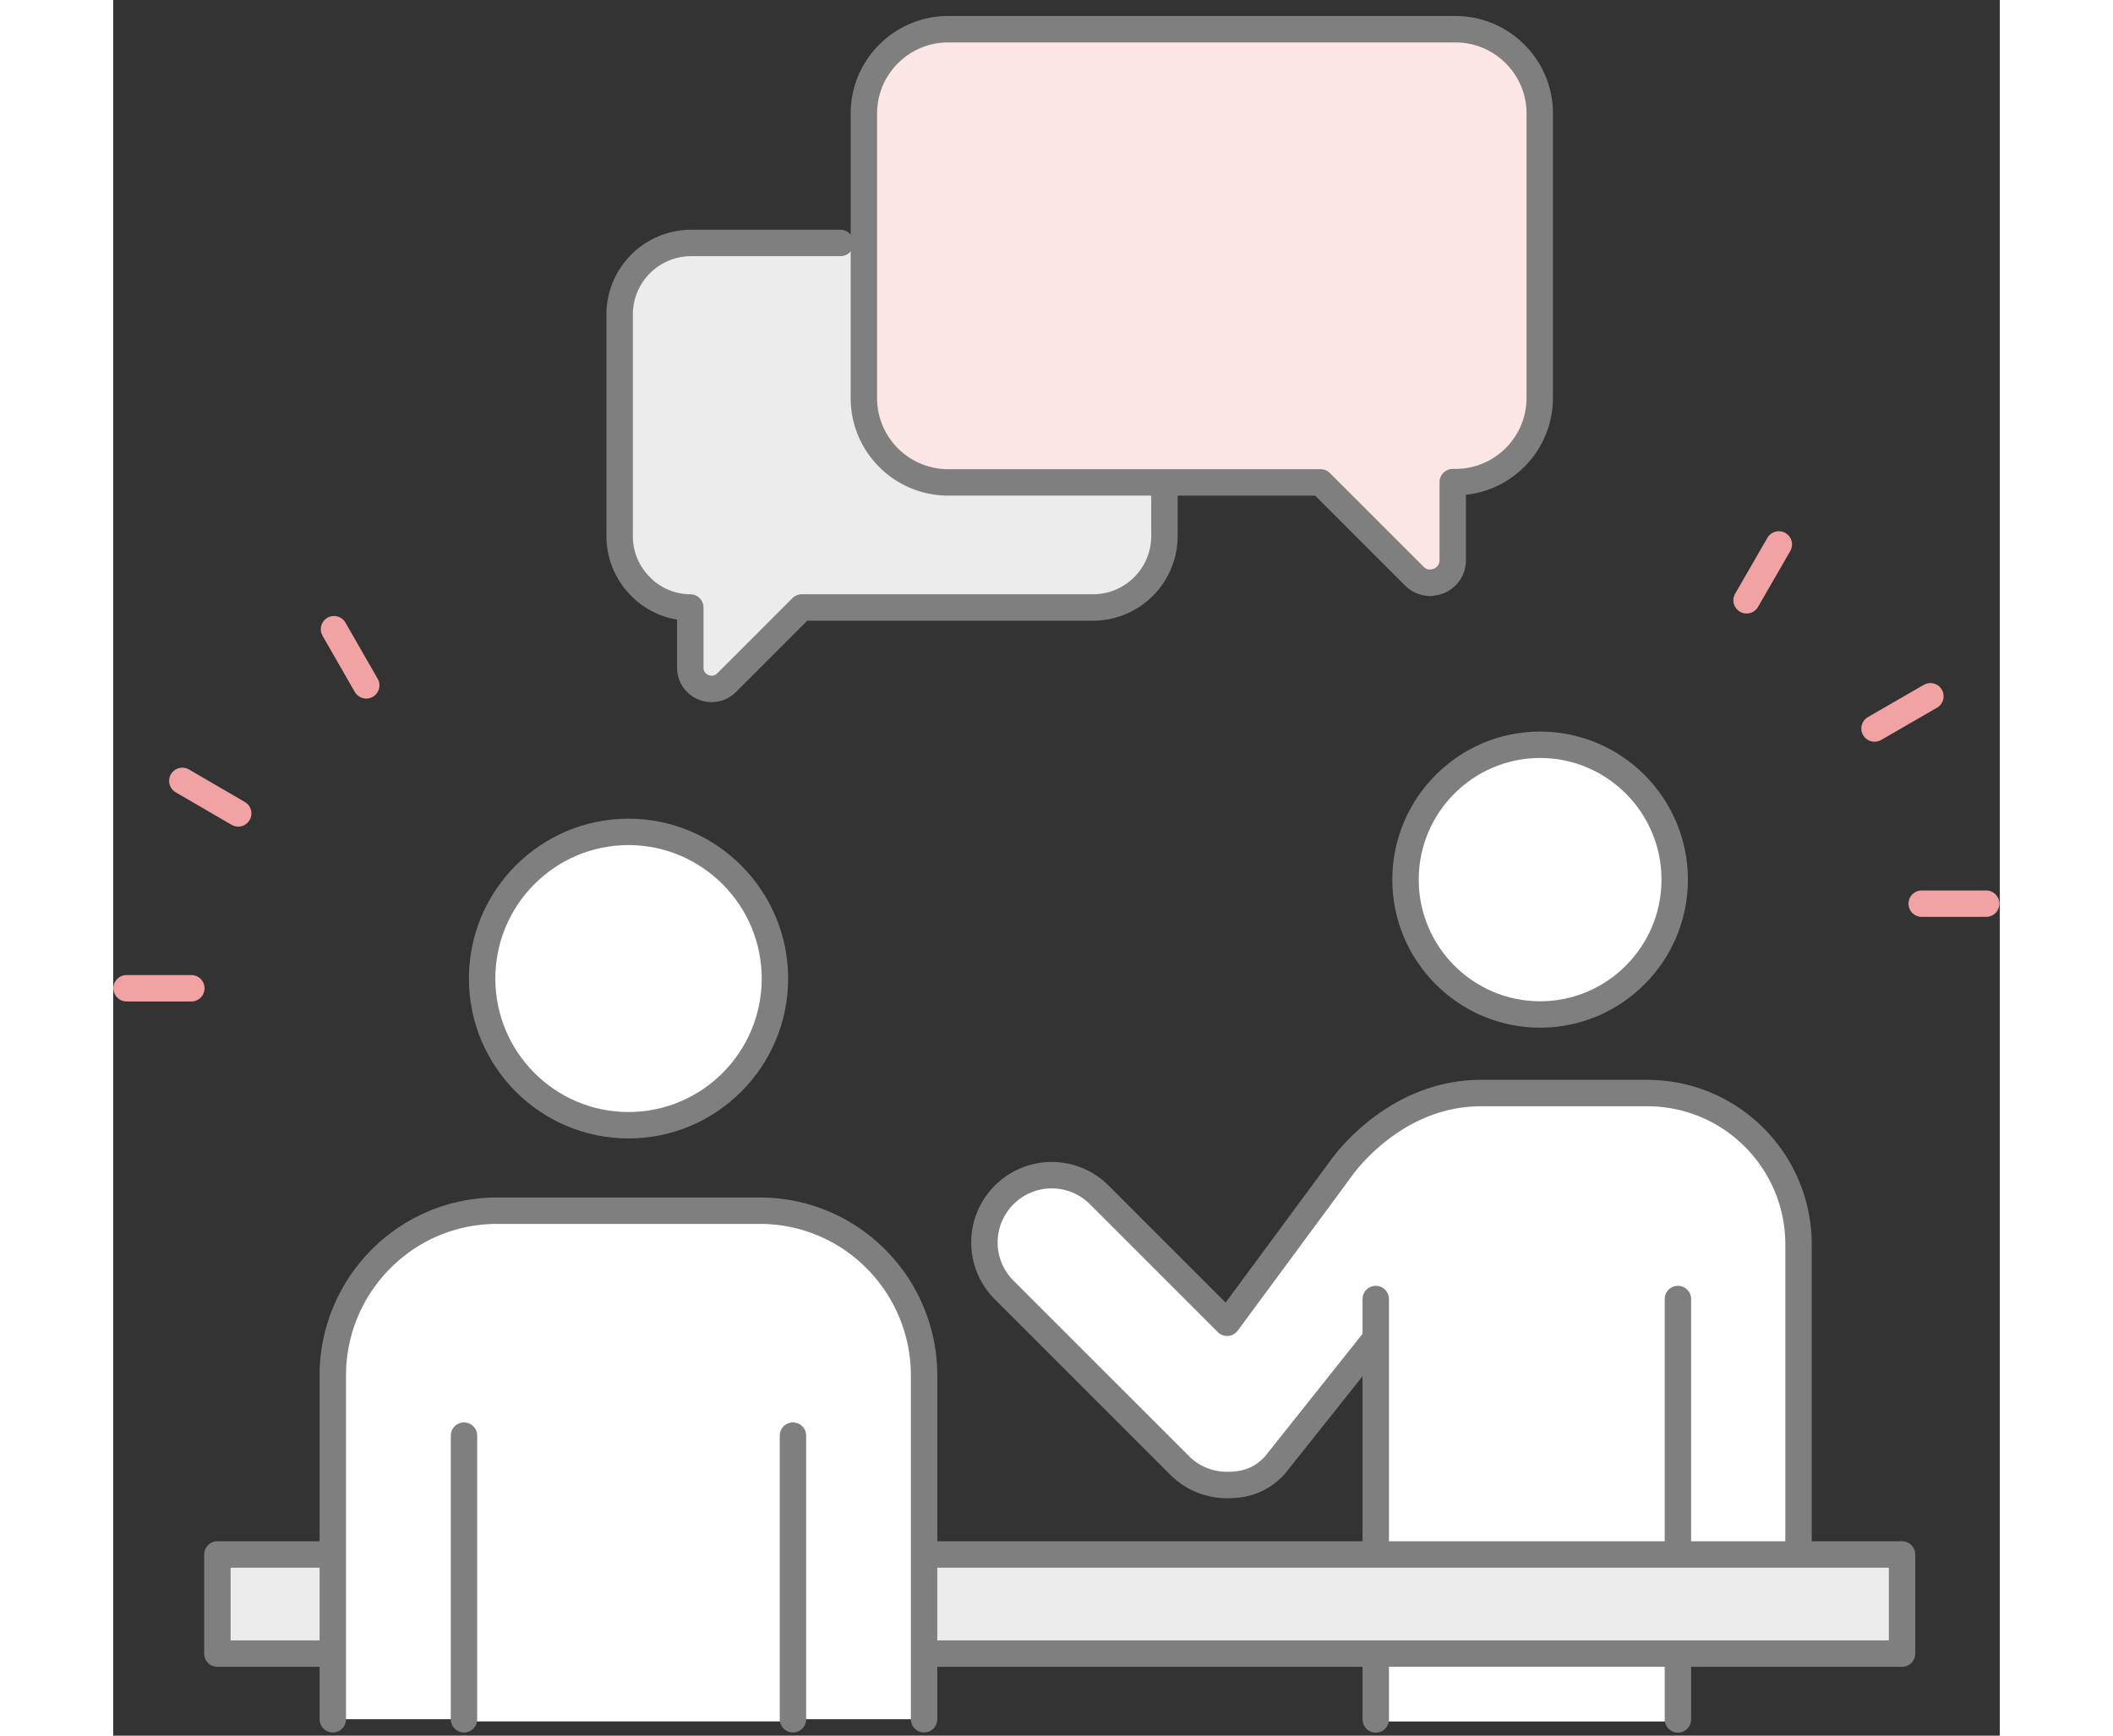 <svg width="112" height="92" viewBox="0 0 100 92" fill="none" xmlns="http://www.w3.org/2000/svg"><rect x="0" y="0" width="100" height="92" fill="#333333" stroke="none"/><g clip-path="url(#clip0_8213_168847)"><path d="M95.86 47.9h3.417m-5.917-9.284l2.961-1.709m-9.743-5.087l1.709-2.962M4.143 52.384H.71m5.916-9.269l-2.962-1.723m9.748-5.064l-1.709-2.976" stroke="#F1A3A4" stroke-width="1.4" stroke-linecap="round" stroke-linejoin="round"/><path d="M68.728 68.677l-7.163 9c-.74.796-1.566 1.038-2.52 1.038s-1.851-.37-2.52-1.039l-9.299-9.298a3.558 3.558 0 010-5.04 3.558 3.558 0 015.041 0l6.778 6.777 6.023-8.16s2.72-4.015 7.433-4.015h8.814a7.98 7.98 0 015.667 2.35 8.016 8.016 0 012.35 5.681v20.932H69.055" fill="#fff"/><path d="M68.728 68.677l-7.163 9c-.74.796-1.566 1.038-2.52 1.038s-1.851-.37-2.52-1.039l-9.299-9.298a3.558 3.558 0 010-5.04 3.558 3.558 0 015.041 0l6.778 6.777 6.023-8.16s2.72-4.015 7.433-4.015h8.814a7.98 7.98 0 015.667 2.35 8.016 8.016 0 012.35 5.681v20.932H69.055" stroke="#7F7F7F" stroke-width="1.4" stroke-linecap="round" stroke-linejoin="round"/><path d="M55.721 20.624v7.789a3.77 3.77 0 01-1.11 2.677 3.77 3.77 0 01-2.678 1.11H36.498l-3.987 3.988a1.12 1.12 0 01-1.225.242 1.114 1.114 0 01-.697-1.04V32.2a3.697 3.697 0 01-2.635-1.11 3.77 3.77 0 01-1.11-2.677V16.666a3.795 3.795 0 013.787-3.788h7.917" fill="#ECECEC"/><path d="M55.721 20.624v7.789a3.77 3.77 0 01-1.11 2.677 3.77 3.77 0 01-2.678 1.11H36.498l-3.987 3.988a1.12 1.12 0 01-1.225.242 1.114 1.114 0 01-.697-1.04V32.2a3.697 3.697 0 01-2.635-1.11 3.77 3.77 0 01-1.11-2.677V16.666a3.795 3.795 0 013.787-3.788h7.917" stroke="#7F7F7F" stroke-width="1.4" stroke-linecap="round" stroke-linejoin="round"/><path d="M69.82 30.895a1.23 1.23 0 01-.84-.342l-4.984-4.983H44.26a4.449 4.449 0 01-3.16-1.31 4.449 4.449 0 01-1.31-3.162V6.02c0-1.196.469-2.321 1.31-3.161a4.449 4.449 0 013.16-1.31h26.884c1.196 0 2.321.47 3.161 1.31.84.84 1.31 1.965 1.31 3.161v15.065c0 1.196-.47 2.321-1.31 3.161a4.448 4.448 0 01-3.161 1.31h-.142V29.7c0 .484-.285.911-.74 1.096a1.232 1.232 0 01-.457.086l.015.014z" fill="#FBE5E5" stroke="#7F7F7F" stroke-width="1.4" stroke-linecap="round" stroke-linejoin="round"/><path d="M82.941 64.394h-16.02v26.855h16.02V64.394z" fill="#fff"/><path d="M75.634 39.477c-3.93 0-7.134 3.204-7.134 7.149 0 3.944 3.204 7.148 7.134 7.148s7.134-3.204 7.134-7.148c0-3.945-3.204-7.148-7.134-7.148z" fill="#fff" stroke="#7F7F7F" stroke-width="1.4" stroke-linecap="round" stroke-linejoin="round"/><path d="M66.922 68.856v22.285m16.016-22.285v22.285" stroke="#7F7F7F" stroke-width="1.4" stroke-linecap="round" stroke-linejoin="round"/><path d="M94.818 82.397H5.523v5.255h89.295v-5.255z" fill="#ECECEC" stroke="#7F7F7F" stroke-width="1.4" stroke-linecap="round" stroke-linejoin="round"/><path d="M42.981 91.13V72.918a8.727 8.727 0 00-2.549-6.18 8.648 8.648 0 00-6.165-2.563H20.355a8.648 8.648 0 00-6.165 2.563 8.727 8.727 0 00-2.55 6.18V91.13" fill="#fff"/><path d="M42.981 91.13V72.918a8.727 8.727 0 00-2.549-6.18 8.648 8.648 0 00-6.165-2.563H20.355a8.648 8.648 0 00-6.165 2.563 8.727 8.727 0 00-2.55 6.18V91.13" stroke="#7F7F7F" stroke-width="1.4" stroke-linecap="round" stroke-linejoin="round"/><path d="M36.023 71.196h-17.43v20.05h17.43v-20.05z" fill="#fff"/><path d="M27.315 44.095c-4.286 0-7.76 3.488-7.76 7.774s3.474 7.775 7.76 7.775 7.76-3.489 7.76-7.775c0-4.286-3.488-7.774-7.76-7.774z" fill="#fff" stroke="#7F7F7F" stroke-width="1.4" stroke-linecap="round" stroke-linejoin="round"/><path d="M18.594 76.097v15.036m17.437-15.036v15.036" stroke="#7F7F7F" stroke-width="1.4" stroke-linecap="round" stroke-linejoin="round"/></g><defs><clipPath id="clip0_8213_168847"><rect width="99.988" height="91.017" fill="#fff" transform="translate(0 .825)"/></clipPath></defs></svg>